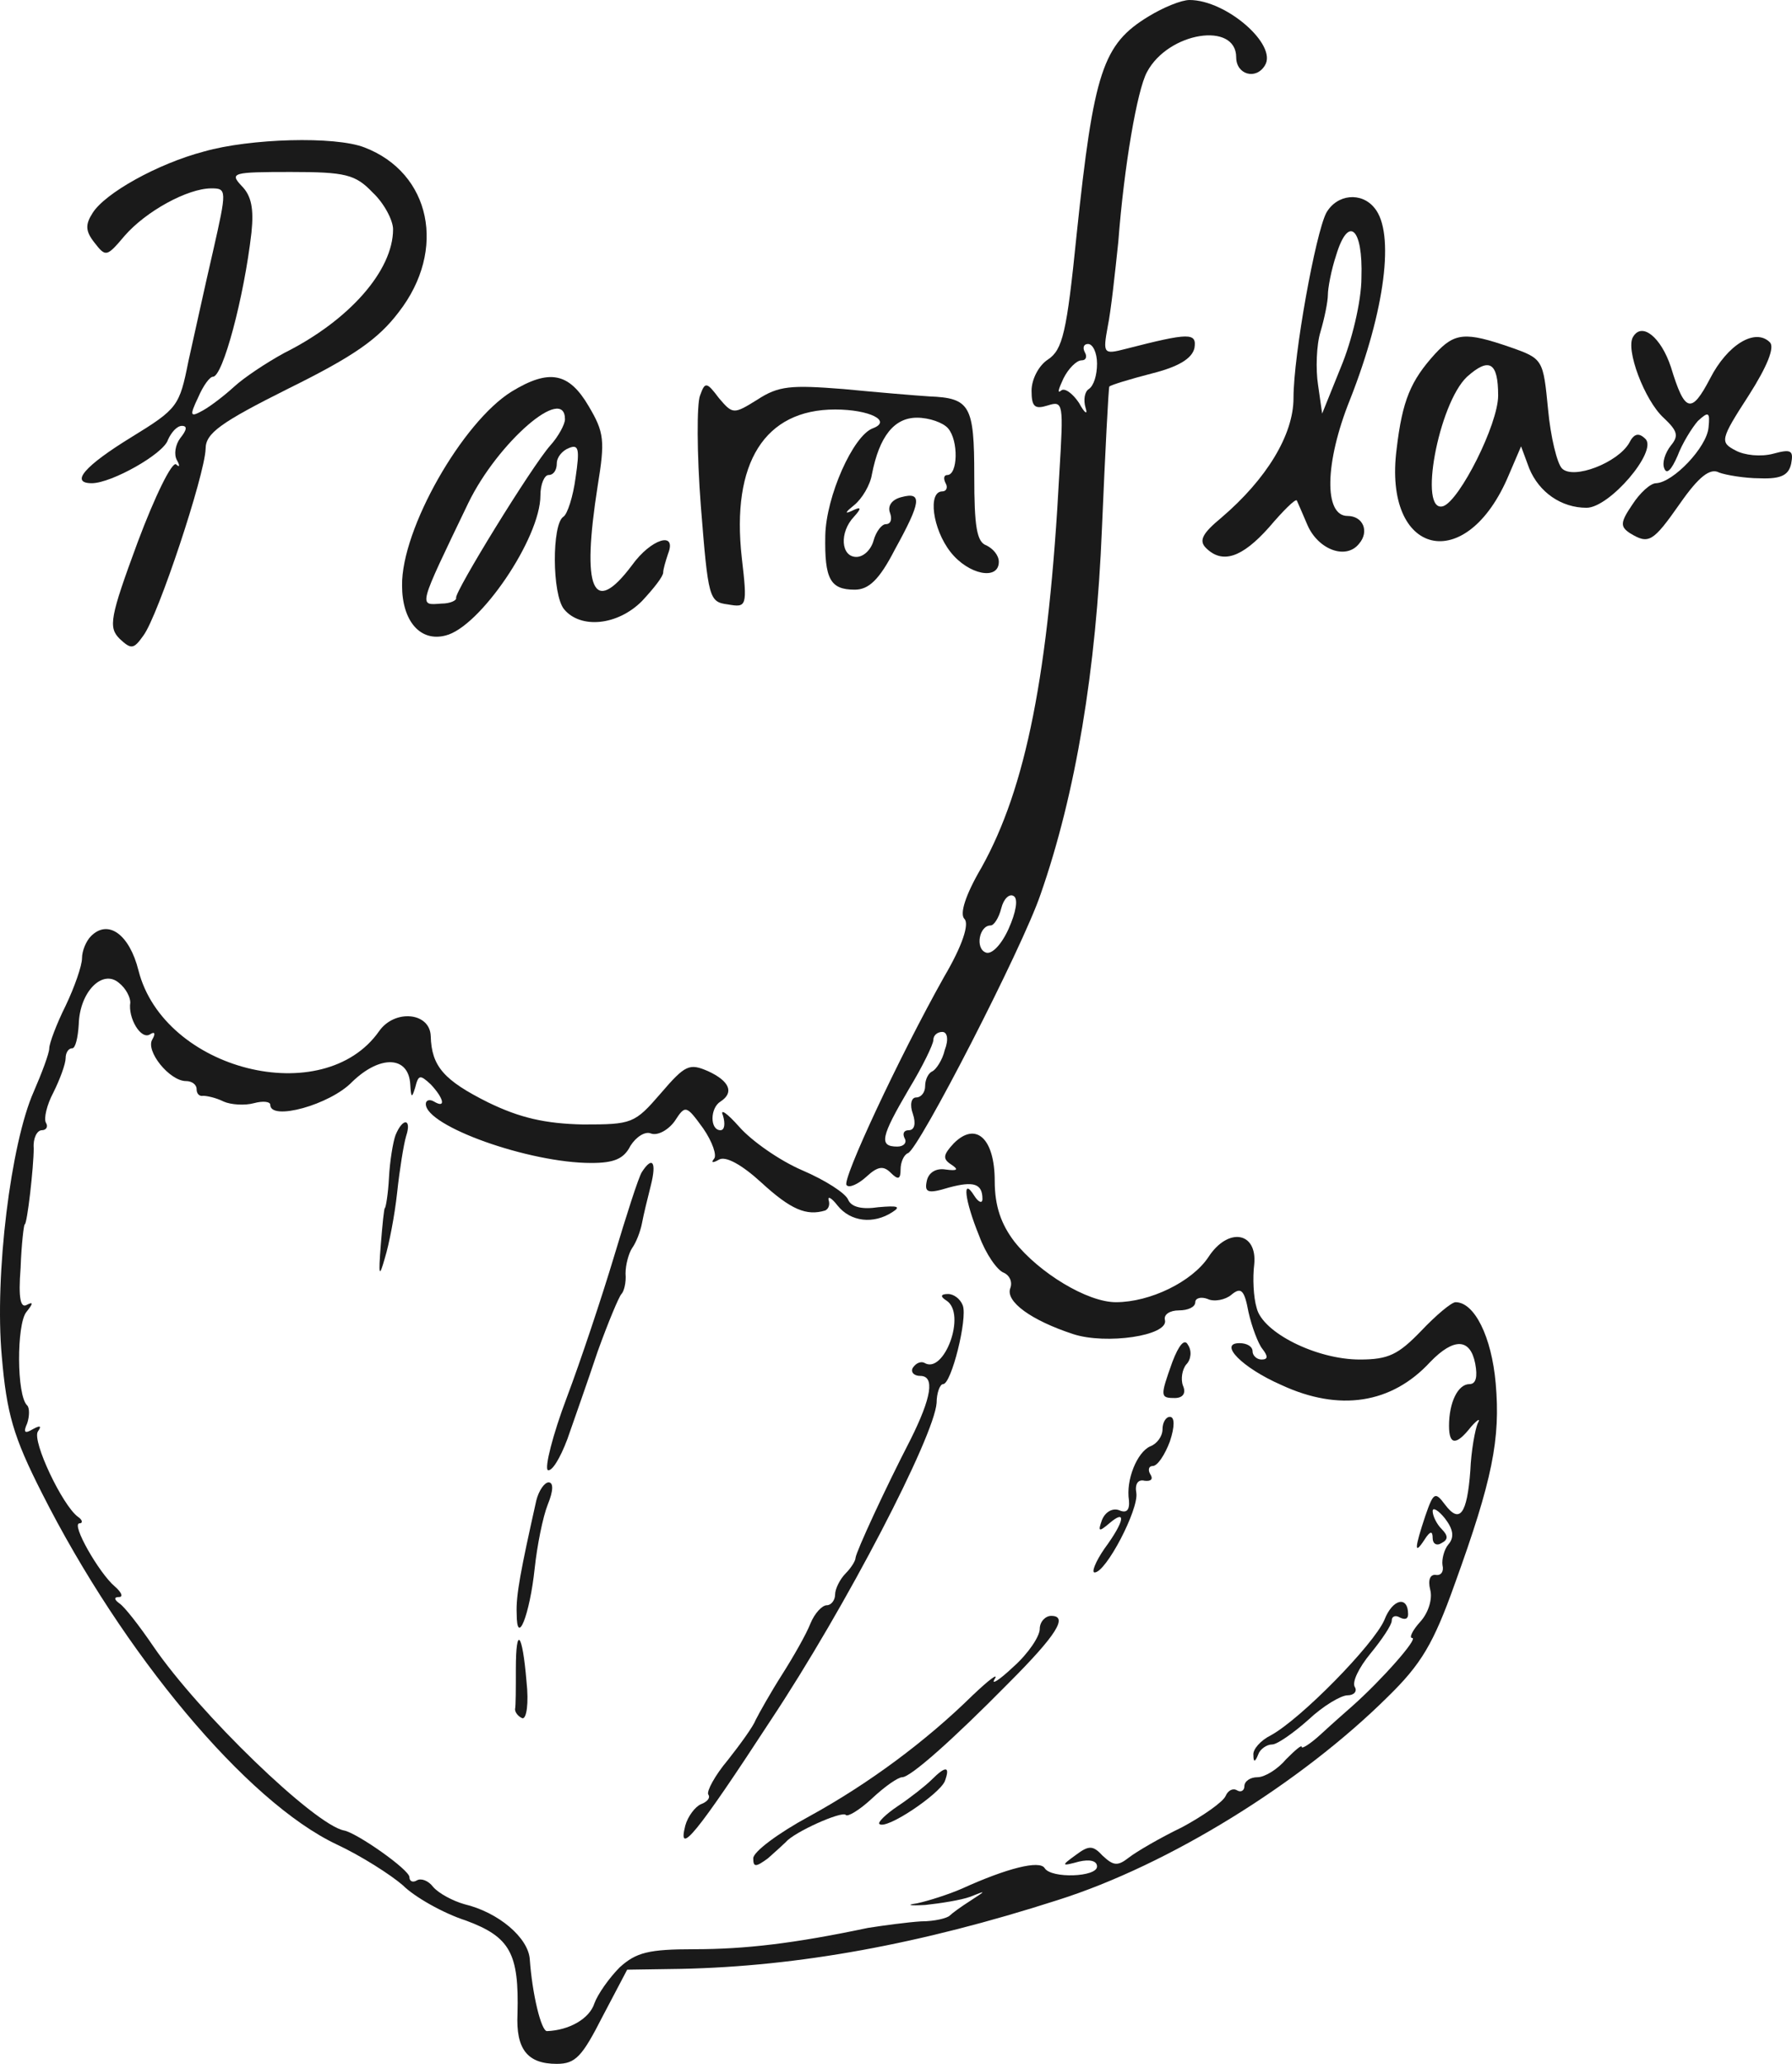 <?xml version="1.0" encoding="UTF-8" standalone="no"?>
<svg
   version="1.0"
   width="218.916pt"
   height="252pt"
   viewBox="0 0 218.916 252"
   preserveAspectRatio="xMidYMid"
   id="svg18"
   sodipodi:docname="paraflaxlogga03.svg"
   inkscape:version="1.4 (86a8ad7, 2024-10-11)"
   xmlns:inkscape="http://www.inkscape.org/namespaces/inkscape"
   xmlns:sodipodi="http://sodipodi.sourceforge.net/DTD/sodipodi-0.dtd"
   xmlns="http://www.w3.org/2000/svg"
   xmlns:svg="http://www.w3.org/2000/svg">
  <defs
     id="defs18" />
  <sodipodi:namedview
     id="namedview18"
     pagecolor="#505050"
     bordercolor="#eeeeee"
     borderopacity="1"
     inkscape:showpageshadow="0"
     inkscape:pageopacity="0"
     inkscape:pagecheckerboard="0"
     inkscape:deskcolor="#505050"
     inkscape:document-units="pt"
     inkscape:zoom="1.6421201"
     inkscape:cx="167.77092"
     inkscape:cy="146.45701"
     inkscape:window-width="2560"
     inkscape:window-height="1369"
     inkscape:window-x="-8"
     inkscape:window-y="-8"
     inkscape:window-maximized="1"
     inkscape:current-layer="svg18" />
  <g
     inkscape:groupmode="layer"
     id="layer1"
     inkscape:label="Light-theme"
     style="mix-blend-mode:normal;opacity:1" />
  <g
     transform="matrix(0.1,0,0,-0.1,-23.982,413)"
     fill="#000000"
     stroke="none"
     id="g18"
     style="opacity:1;mix-blend-mode:normal;fill:#1a1a1a">
    <path
       d="m 1643,4110 c -56,-34 -67,-67 -88,-267 -12,-119 -17,-140 -35,-152 -11,-7 -20,-24 -20,-38 0,-20 4,-23 20,-18 19,6 19,2 14,-82 -13,-246 -41,-385 -95,-482 -20,-34 -27,-57 -21,-63 6,-6 -2,-32 -25,-71 -55,-98 -125,-248 -119,-254 3,-4 14,1 24,10 14,13 21,14 30,5 9,-9 12,-8 12,4 0,9 4,18 9,20 13,4 140,251 162,316 43,123 68,274 75,447 4,94 8,171 9,173 2,2 25,9 52,16 32,8 49,18 52,31 3,19 -6,19 -84,-1 -27,-7 -28,-6 -22,27 4,19 9,66 13,104 7,92 23,185 35,207 26,49 109,62 109,18 0,-21 24,-28 35,-10 16,25 -47,80 -92,80 -10,0 -32,-9 -50,-20 z m -63,-424 c 0,-14 -4,-27 -10,-31 -5,-3 -7,-13 -4,-23 3,-9 -1,-7 -8,6 -8,12 -18,19 -22,15 -5,-4 -3,2 3,15 6,12 16,22 22,22 6,0 7,5 4,10 -3,6 -1,10 4,10 6,0 11,-11 11,-24 z m -108,-690 c -9,-20 -21,-32 -28,-29 -13,5 -8,33 6,33 4,0 10,9 13,21 3,12 10,18 15,15 6,-3 3,-20 -6,-40 z m -78,-148 c -3,-13 -11,-24 -15,-26 -5,-2 -9,-10 -9,-18 0,-8 -5,-14 -11,-14 -6,0 -8,-9 -4,-20 4,-12 2,-20 -5,-20 -6,0 -8,-4 -5,-10 3,-5 -1,-10 -9,-10 -23,0 -20,12 14,70 17,28 30,55 30,60 0,6 5,10 11,10 6,0 8,-9 3,-22 z"
       id="path1"
       inkscape:label="F"
       style="fill:#1a1a1a" />
    <path
       d="m 489,3945 c -57,-15 -121,-51 -136,-75 -9,-14 -9,-22 2,-36 14,-18 15,-18 37,8 26,30 77,58 106,58 19,0 19,-2 2,-77 -10,-43 -23,-103 -30,-134 -11,-55 -13,-58 -70,-93 -57,-35 -75,-56 -48,-56 24,0 88,36 93,53 4,9 11,17 17,17 7,0 6,-5 -2,-15 -6,-8 -8,-20 -4,-27 4,-7 3,-9 -1,-5 -5,4 -26,-39 -47,-95 -34,-92 -36,-104 -22,-118 14,-13 17,-13 29,4 18,24 75,196 76,228 0,19 18,32 102,74 79,39 109,60 134,93 59,76 39,170 -42,201 -36,14 -140,11 -196,-5 z m 206,-50 c 14,-13 25,-34 25,-45 0,-50 -53,-111 -133,-151 -22,-12 -49,-30 -61,-41 -12,-11 -29,-24 -38,-29 -16,-9 -17,-7 -6,16 6,14 14,25 18,25 12,0 38,97 47,176 3,29 0,45 -12,57 -15,16 -11,17 60,17 67,0 79,-3 100,-25 z"
       id="path2"
       inkscape:label="P"
       style="fill:#1a1a1a;fill-opacity:1;stroke-width:1;stroke-dasharray:none" />
    <path
       d="m 1860,3870 c -13,-25 -40,-173 -40,-226 0,-45 -33,-99 -88,-146 -23,-19 -28,-28 -19,-37 20,-20 44,-12 77,25 17,20 32,35 34,33 1,-2 7,-16 13,-30 13,-30 47,-43 63,-23 13,15 5,34 -14,34 -29,0 -28,65 3,142 43,109 55,204 30,234 -16,20 -46,17 -59,-6 z m 43,-79 c 0,-29 -12,-78 -25,-109 l -23,-57 -5,35 c -3,19 -2,49 3,65 5,17 9,37 9,45 0,8 4,30 10,48 15,50 33,34 31,-27 z"
       id="path3"
       inkscape:label="L"
       style="fill:#1a1a1a" />
    <path
       d="m 2235,3719 c -10,-15 14,-78 37,-99 17,-16 19,-22 9,-34 -7,-9 -11,-21 -8,-28 3,-8 9,-1 16,15 6,16 18,35 25,43 13,12 15,11 13,-8 -2,-24 -43,-67 -64,-68 -7,0 -20,-12 -29,-26 -15,-22 -15,-27 -3,-35 23,-14 28,-11 61,36 23,33 37,44 48,38 8,-3 31,-7 50,-7 26,-1 35,4 38,18 3,16 0,18 -22,12 -15,-4 -35,-2 -46,4 -19,10 -19,13 16,67 23,36 32,59 26,65 -18,18 -52,-3 -73,-44 -23,-44 -31,-42 -48,14 -12,36 -35,55 -46,37 z"
       id="path4"
       inkscape:label="X"
       style="fill:#1a1a1a" />
    <path
       d="m 1993,3698 c -30,-33 -40,-57 -47,-116 -17,-131 85,-156 137,-32 l 15,35 10,-27 c 12,-29 39,-48 70,-48 28,0 87,69 72,84 -8,8 -14,7 -20,-5 -14,-24 -68,-45 -82,-31 -6,6 -14,39 -17,72 -6,61 -6,62 -46,76 -55,19 -68,18 -92,-8 z m 77,-51 c 0,-35 -47,-128 -67,-135 -31,-10 -6,125 29,158 27,24 38,18 38,-23 z"
       id="path5"
       inkscape:label="A-3"
       style="fill:#1a1a1a" />
    <path
       d="m 865,3652 c -60,-37 -135,-168 -134,-237 0,-43 22,-69 53,-61 42,10 116,119 116,171 0,14 5,25 10,25 6,0 10,6 10,14 0,8 7,16 15,19 12,5 13,-2 8,-36 -3,-23 -10,-45 -15,-48 -14,-9 -14,-95 1,-113 20,-24 65,-20 95,10 14,15 26,30 26,35 0,4 3,14 6,23 11,28 -21,18 -44,-14 -48,-64 -62,-30 -42,97 9,55 8,65 -11,97 -24,41 -48,46 -94,18 z m 65,-34 c 0,-6 -8,-21 -18,-32 -23,-26 -117,-179 -115,-186 1,-3 -7,-7 -18,-7 -28,-2 -29,-6 33,123 36,74 118,145 118,102 z"
       id="path6"
       inkscape:label="A-1"
       style="fill:#1a1a1a" />
    <path
       d="m 1095,3647 c -4,-10 -4,-70 1,-135 9,-113 10,-117 33,-120 23,-4 24,-3 17,57 -13,116 28,181 114,181 42,0 70,-14 46,-23 -24,-9 -57,-83 -58,-131 -1,-53 6,-66 36,-66 17,0 30,12 49,49 32,58 34,71 8,64 -12,-3 -17,-11 -14,-19 3,-8 1,-14 -5,-14 -5,0 -12,-9 -15,-20 -3,-11 -12,-20 -21,-20 -19,0 -21,30 -3,49 10,11 9,13 -3,7 -9,-4 -7,-1 3,7 10,8 20,25 22,38 9,46 27,69 55,69 15,0 32,-6 38,-13 13,-15 12,-57 -1,-57 -4,0 -5,-4 -2,-10 3,-5 1,-10 -4,-10 -18,0 -12,-46 10,-74 22,-28 59,-35 59,-12 0,8 -7,16 -15,20 -12,4 -15,23 -15,85 0,86 -5,95 -55,97 -16,1 -64,5 -105,9 -64,5 -79,4 -105,-13 -29,-18 -30,-18 -47,2 -15,20 -17,20 -23,3 z"
       id="path7"
       inkscape:label="RA-2"
       style="fill:#1a1a1a" />
    <path
       d="m 351,2987 c -6,-6 -11,-18 -11,-27 0,-9 -9,-35 -20,-58 -11,-22 -20,-46 -20,-52 0,-6 -9,-30 -19,-53 -28,-63 -48,-224 -39,-323 6,-70 14,-98 49,-167 99,-196 250,-377 360,-429 30,-14 66,-37 81,-50 14,-14 49,-34 77,-43 54,-20 65,-40 63,-114 -2,-43 12,-61 48,-61 23,0 31,9 56,58 l 30,57 66,1 c 143,3 292,30 460,84 136,43 297,143 403,248 41,40 56,65 82,138 46,127 56,177 50,245 -5,57 -26,99 -49,99 -5,0 -24,-16 -42,-35 -28,-29 -40,-35 -75,-35 -53,0 -119,33 -126,63 -4,13 -5,37 -3,53 4,40 -32,46 -56,9 -20,-30 -71,-55 -113,-55 -35,0 -94,36 -124,74 -16,21 -24,43 -24,74 0,52 -23,73 -50,46 -13,-14 -14,-19 -3,-26 9,-6 8,-8 -7,-6 -12,2 -21,-4 -23,-14 -3,-14 1,-16 27,-8 30,8 41,5 41,-14 0,-6 -5,-4 -10,4 -15,24 -12,-5 6,-49 8,-22 22,-42 30,-45 7,-3 11,-11 8,-19 -6,-16 25,-39 77,-56 40,-13 116,-2 112,17 -2,7 6,12 17,12 11,0 20,4 20,10 0,5 7,7 15,4 8,-4 22,-1 29,5 12,10 16,6 21,-21 4,-18 12,-39 17,-45 7,-9 7,-13 -1,-13 -6,0 -11,5 -11,10 0,6 -7,10 -16,10 -26,0 3,-30 51,-51 71,-33 135,-23 182,28 29,30 49,29 55,-2 3,-16 1,-25 -7,-25 -14,0 -25,-22 -25,-51 0,-24 9,-24 27,-1 8,9 12,11 8,4 -3,-7 -8,-33 -9,-58 -4,-53 -13,-65 -31,-41 -12,16 -14,15 -24,-14 -13,-39 -14,-49 -1,-29 7,11 10,11 10,2 0,-7 5,-10 11,-6 8,4 8,9 0,17 -6,6 -11,16 -11,22 0,5 7,1 15,-9 10,-13 12,-23 4,-32 -5,-6 -8,-18 -7,-25 2,-8 -2,-13 -8,-12 -7,1 -10,-6 -7,-18 3,-11 -2,-28 -12,-39 -10,-11 -14,-20 -10,-20 8,0 -37,-51 -73,-83 -8,-7 -25,-22 -38,-34 -13,-12 -24,-19 -24,-16 0,3 -8,-4 -19,-15 -10,-12 -26,-22 -35,-22 -9,0 -16,-5 -16,-11 0,-5 -4,-8 -9,-5 -5,3 -11,0 -14,-7 -3,-7 -27,-24 -53,-38 -27,-13 -56,-30 -65,-37 -14,-11 -19,-10 -32,2 -12,13 -17,13 -33,1 -18,-13 -18,-14 4,-8 13,3 22,1 22,-6 0,-13 -56,-15 -64,-2 -6,10 -46,0 -101,-25 -16,-7 -41,-15 -55,-18 -14,-2 -9,-3 10,-2 19,2 44,6 55,10 20,8 20,8 0,-5 -11,-7 -22,-15 -25,-18 -3,-3 -18,-7 -35,-7 -16,-1 -46,-5 -65,-8 -90,-19 -150,-26 -212,-26 -56,0 -71,-4 -91,-22 -13,-13 -27,-33 -31,-44 -6,-19 -31,-33 -58,-34 -7,0 -18,45 -21,88 -2,26 -38,57 -80,67 -14,4 -31,13 -38,21 -6,8 -15,11 -20,8 -5,-3 -9,-1 -9,4 0,9 -64,54 -80,57 -36,7 -177,143 -233,225 -17,25 -35,48 -41,52 -7,5 -7,8 -1,8 6,0 3,6 -5,13 -19,16 -54,77 -43,77 4,0 4,4 -2,8 -19,14 -56,92 -49,104 5,7 3,8 -6,3 -10,-6 -12,-4 -7,7 3,9 3,19 0,22 -13,12 -13,99 -1,114 8,10 9,13 1,9 -8,-5 -11,7 -8,45 1,29 4,53 5,53 3,0 11,70 11,93 -1,12 4,22 10,22 5,0 8,4 5,9 -3,5 1,22 9,37 8,16 15,35 15,42 0,6 3,12 8,12 4,0 7,13 8,29 1,40 29,68 49,51 9,-7 14,-18 14,-24 -3,-19 13,-46 24,-39 6,4 7,1 3,-6 -9,-14 21,-51 41,-51 7,0 13,-4 13,-10 0,-5 3,-9 8,-8 4,0 15,-2 25,-7 9,-4 26,-5 37,-2 11,3 20,2 20,-2 0,-20 73,0 100,28 34,33 69,32 71,-3 1,-17 2,-17 6,-4 4,16 6,16 19,4 16,-17 19,-30 4,-21 -5,3 -10,2 -10,-3 0,-27 126,-72 202,-72 28,0 40,5 48,21 7,11 18,18 25,15 8,-3 21,4 29,15 13,20 14,20 35,-9 11,-16 17,-33 13,-37 -4,-5 -1,-5 6,-1 8,5 28,-6 52,-28 36,-33 55,-41 78,-34 4,2 6,7 4,13 -1,5 4,2 11,-7 16,-20 44,-23 67,-8 11,7 6,8 -17,6 -20,-3 -33,0 -37,9 -3,8 -28,24 -56,36 -28,12 -62,36 -77,53 -15,17 -24,23 -20,14 3,-10 2,-18 -3,-18 -13,0 -13,27 0,35 17,11 11,25 -15,37 -23,10 -28,8 -58,-27 -32,-37 -35,-38 -95,-38 -46,1 -77,8 -116,27 -54,27 -69,44 -70,81 -1,29 -44,33 -63,6 -68,-97 -263,-48 -294,74 -11,44 -37,63 -58,42 z"
       id="path8"
       style="fill:#1a1a1a" />
    <path
       d="m 723,2744 c -3,-8 -7,-32 -8,-52 -1,-20 -4,-37 -5,-37 -1,0 -3,-20 -5,-45 -3,-38 -2,-41 5,-16 5,16 12,52 15,80 3,28 8,59 11,69 7,21 -4,23 -13,1 z"
       id="path9"
       style="fill:#1a1a1a" />
    <path
       d="m 1024,2699 c -4,-6 -19,-53 -34,-103 -15,-50 -41,-128 -58,-173 -17,-45 -27,-85 -23,-88 5,-2 15,14 24,38 8,23 25,71 37,107 13,36 26,67 29,70 3,3 6,14 5,25 0,11 4,25 8,31 5,7 10,20 12,30 2,11 7,31 11,47 7,28 2,36 -11,16 z"
       id="path10"
       style="fill:#1a1a1a" />
    <path
       d="m 1396,2542 c 25,-16 -3,-91 -27,-76 -4,2 -10,0 -14,-6 -3,-5 1,-10 9,-10 18,0 14,-26 -12,-78 -31,-60 -66,-136 -67,-144 0,-4 -6,-13 -12,-19 -7,-7 -13,-19 -13,-26 0,-7 -5,-13 -10,-13 -6,0 -15,-10 -20,-22 -5,-13 -21,-41 -35,-63 -14,-22 -28,-47 -32,-55 -3,-8 -19,-30 -34,-49 -16,-19 -26,-38 -24,-42 3,-4 -1,-9 -9,-12 -7,-3 -16,-15 -19,-26 -10,-39 14,-10 104,128 93,140 200,347 203,388 0,12 4,23 8,23 10,0 30,80 24,96 -3,8 -11,14 -18,14 -9,0 -10,-3 -2,-8 z"
       id="path11"
       style="fill:#1a1a1a" />
    <path
       d="m 1672,2467 c -15,-42 -15,-44 3,-44 10,0 14,6 10,15 -3,8 -1,20 4,26 6,6 7,17 2,24 -4,8 -11,0 -19,-21 z"
       id="path12"
       style="fill:#1a1a1a" />
    <path
       d="m 1660,2385 c 0,-9 -7,-18 -15,-21 -16,-7 -30,-41 -26,-66 1,-12 -3,-16 -12,-12 -8,3 -17,-2 -21,-12 -5,-14 -4,-15 9,-4 21,18 19,3 -6,-31 -11,-16 -16,-29 -12,-29 14,0 54,77 51,97 -2,11 2,17 10,15 8,-1 11,2 7,8 -3,5 -2,10 3,10 6,0 15,14 21,30 6,18 6,30 0,30 -5,0 -9,-7 -9,-15 z"
       id="path13"
       style="fill:#1a1a1a" />
    <path
       d="m 895,2298 c -19,-85 -25,-116 -24,-138 0,-42 16,-2 22,55 3,28 10,63 16,78 7,17 7,27 1,27 -5,0 -12,-10 -15,-22 z"
       id="path14"
       style="fill:#1a1a1a" />
    <path
       d="m 1931,2152 c -13,-30 -102,-121 -139,-141 -12,-6 -22,-17 -21,-24 0,-9 2,-9 6,1 2,6 10,12 17,12 6,0 26,14 44,30 18,17 40,30 48,30 8,0 12,5 9,10 -4,6 5,24 19,41 14,17 26,35 26,40 0,6 5,7 10,4 6,-3 10,-2 10,4 0,23 -19,19 -29,-7 z"
       id="path15"
       style="fill:#1a1a1a" />
    <path
       d="m 1510,2141 c 0,-9 -14,-30 -32,-46 -18,-17 -28,-23 -23,-15 5,8 -7,-1 -27,-20 -57,-56 -127,-108 -200,-148 -37,-20 -68,-43 -68,-51 0,-11 3,-11 18,0 9,8 19,17 22,20 10,12 68,38 73,33 2,-3 17,6 32,20 16,15 32,26 37,26 10,0 61,45 130,115 59,59 73,82 52,82 -7,0 -14,-7 -14,-16 z"
       id="path16"
       style="fill:#1a1a1a" />
    <path
       d="m 870,2092 c 0,-23 0,-45 -1,-49 0,-4 4,-9 9,-11 5,-1 8,18 5,45 -5,60 -13,69 -13,15 z"
       id="path17"
       style="fill:#1a1a1a" />
    <path
       d="m 1378,1957 c -7,-7 -26,-22 -41,-32 -15,-10 -25,-20 -23,-22 8,-8 73,36 80,52 7,19 1,19 -16,2 z"
       id="path18"
       style="fill:#1a1a1a" />
  </g>
</svg>
